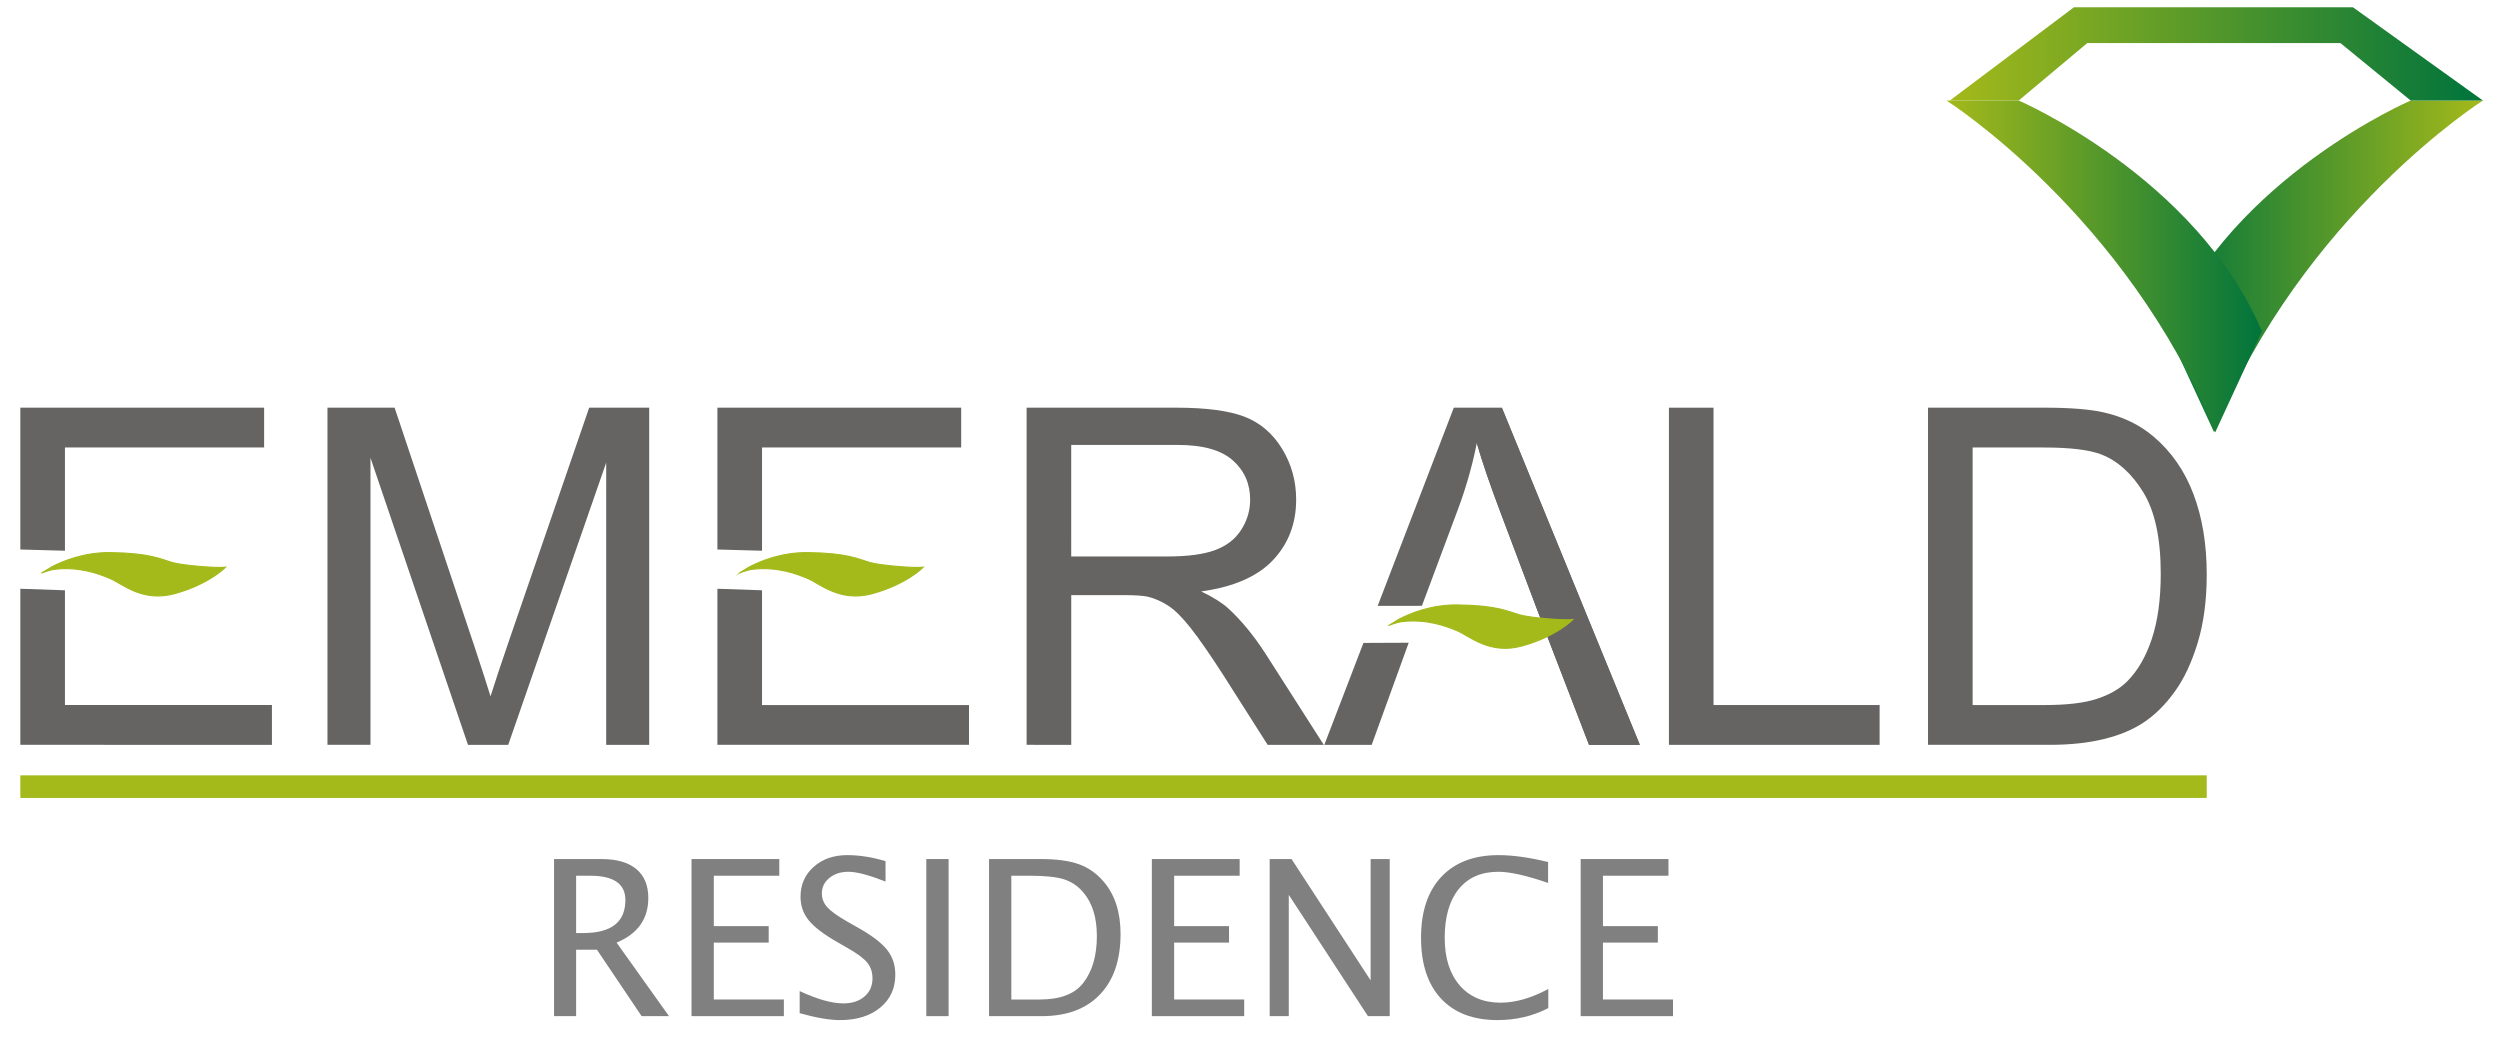 <?xml version="1.0" encoding="utf-8"?>
<!-- Generator: Adobe Illustrator 16.0.0, SVG Export Plug-In . SVG Version: 6.00 Build 0)  -->
<!DOCTYPE svg PUBLIC "-//W3C//DTD SVG 1.1//EN" "http://www.w3.org/Graphics/SVG/1.1/DTD/svg11.dtd">
<svg version="1.1" id="Layer_1" xmlns="http://www.w3.org/2000/svg" xmlns:xlink="http://www.w3.org/1999/xlink" x="0px" y="0px"
	 width="195px" height="82px" viewBox="0 0 195 82" enable-background="new 0 0 195 82" xml:space="preserve">
<g>
	<defs>
		<rect id="SVGID_1_" y="0.567" width="193.667" height="79"/>
	</defs>
	<clipPath id="SVGID_2_">
		<use xlink:href="#SVGID_1_"  overflow="visible"/>
	</clipPath>
	<path clip-path="url(#SVGID_2_)" fill="#808080" d="M43.216,79.259V67.006h3.709c1.175,0,2.077,0.259,2.704,0.779
		c0.627,0.518,0.939,1.272,0.939,2.26c0,1.635-0.825,2.794-2.476,3.477l4.09,5.737h-2.136l-3.486-5.182h-1.623v5.182H43.216z
		 M44.938,72.777h0.563c2.187,0,3.279-0.859,3.279-2.575c0-1.265-0.917-1.896-2.749-1.896h-1.094V72.777z"/>
	<polygon clip-path="url(#SVGID_2_)" fill="#808080" points="53.938,79.259 53.938,67.006 60.785,67.006 60.785,68.307 
		55.677,68.307 55.677,72.238 59.958,72.238 59.958,73.523 55.677,73.523 55.677,77.96 61.142,77.96 61.142,79.259 	"/>
	<path clip-path="url(#SVGID_2_)" fill="#808080" d="M65.529,79.567c-0.822,0-1.874-0.181-3.155-0.539v-1.723
		c1.38,0.64,2.515,0.96,3.403,0.96c0.685,0,1.235-0.177,1.652-0.538c0.417-0.357,0.625-0.83,0.625-1.414
		c0-0.482-0.136-0.891-0.41-1.228c-0.272-0.336-0.776-0.711-1.51-1.125l-0.845-0.488c-1.043-0.597-1.778-1.157-2.207-1.686
		c-0.428-0.526-0.641-1.139-0.641-1.841c0-0.943,0.342-1.722,1.026-2.33c0.685-0.611,1.557-0.916,2.617-0.916
		c0.943,0,1.939,0.157,2.988,0.471v1.591c-1.292-0.508-2.254-0.763-2.89-0.763c-0.601,0-1.097,0.16-1.489,0.48
		c-0.392,0.319-0.588,0.723-0.588,1.209c0,0.408,0.144,0.771,0.431,1.085c0.287,0.315,0.811,0.69,1.574,1.126l0.877,0.496
		c1.06,0.602,1.799,1.172,2.218,1.707c0.42,0.536,0.629,1.178,0.629,1.927c0,1.066-0.394,1.922-1.179,2.567
		C67.868,79.242,66.826,79.567,65.529,79.567"/>
	<rect x="72.252" y="67.006" clip-path="url(#SVGID_2_)" fill="#808080" width="1.739" height="12.253"/>
	<path clip-path="url(#SVGID_2_)" fill="#808080" d="M77.145,79.26V67.006h4.074c1.214,0,2.195,0.137,2.943,0.406
		c0.748,0.271,1.395,0.729,1.941,1.375c0.866,1.026,1.3,2.379,1.3,4.056c0,2.038-0.539,3.616-1.615,4.736
		c-1.076,1.122-2.591,1.681-4.544,1.681H77.145z M78.883,77.961h2.227c1.589,0,2.716-0.43,3.378-1.286
		c0.712-0.91,1.068-2.131,1.068-3.665c0-1.44-0.352-2.572-1.051-3.395c-0.425-0.502-0.933-0.847-1.523-1.031
		c-0.591-0.186-1.479-0.277-2.666-0.277h-1.433V77.961z"/>
	<polygon clip-path="url(#SVGID_2_)" fill="#808080" points="89.845,79.259 89.845,67.006 96.693,67.006 96.693,68.307 
		91.583,68.307 91.583,72.238 95.864,72.238 95.864,73.523 91.583,73.523 91.583,77.96 97.047,77.96 97.047,79.259 	"/>
	<polygon clip-path="url(#SVGID_2_)" fill="#808080" points="99.035,79.259 99.035,67.006 100.74,67.006 106.909,76.47 
		106.909,67.006 108.398,67.006 108.398,79.259 106.701,79.259 100.525,69.798 100.525,79.259 	"/>
	<path clip-path="url(#SVGID_2_)" fill="#808080" d="M116.811,79.567c-1.903,0-3.376-0.561-4.413-1.679
		c-1.038-1.118-1.557-2.699-1.557-4.747c0-2.041,0.528-3.626,1.586-4.751c1.058-1.126,2.546-1.69,4.467-1.69
		c1.099,0,2.385,0.179,3.858,0.538v1.632c-1.679-0.579-2.974-0.871-3.885-0.871c-1.329,0-2.358,0.451-3.087,1.35
		c-0.729,0.901-1.092,2.17-1.092,3.81c0,1.562,0.388,2.794,1.165,3.696c0.778,0.902,1.843,1.354,3.189,1.354
		c1.158,0,2.401-0.356,3.726-1.068v1.49C119.56,79.255,118.24,79.567,116.811,79.567"/>
	<polygon clip-path="url(#SVGID_2_)" fill="#808080" points="123.292,79.259 123.292,67.006 130.14,67.006 130.14,68.307 
		125.03,68.307 125.03,72.238 129.312,72.238 129.312,73.523 125.03,73.523 125.03,77.96 130.495,77.96 130.495,79.259 	"/>
</g>
<g>
	<defs>
		<path id="SVGID_3_" d="M193.405,7.842h-5.372c0,0-13.858,5.954-18.97,17.995l3.638,7.882
			c6.931-16.978,20.966-25.877,20.966-25.877H193.405z"/>
	</defs>
	<clipPath id="SVGID_4_">
		<use xlink:href="#SVGID_3_"  overflow="visible"/>
	</clipPath>
	
		<linearGradient id="SVGID_5_" gradientUnits="userSpaceOnUse" x1="-319.571" y1="338.53" x2="-319.07" y2="338.53" gradientTransform="matrix(-49.125 0 0 -49.125 -15505.406 16651.156)">
		<stop  offset="0" style="stop-color:#A4B91A"/>
		<stop  offset="1" style="stop-color:#00743C"/>
	</linearGradient>
	<rect x="169.063" y="7.842" clip-path="url(#SVGID_4_)" fill="url(#SVGID_5_)" width="24.604" height="25.877"/>
</g>
<g>
	<defs>
		<path id="SVGID_6_" d="M152.085,7.842h-0.259c0,0,14.032,8.899,20.962,25.877l3.639-7.882
			c-5.111-12.041-18.97-17.995-18.97-17.995H152.085z"/>
	</defs>
	<clipPath id="SVGID_7_">
		<use xlink:href="#SVGID_6_"  overflow="visible"/>
	</clipPath>
	
		<linearGradient id="SVGID_8_" gradientUnits="userSpaceOnUse" x1="-323.58" y1="338.529" x2="-323.079" y2="338.529" gradientTransform="matrix(49.121 0 0 -49.121 16046.438 16649.781)">
		<stop  offset="0" style="stop-color:#A4B91A"/>
		<stop  offset="1" style="stop-color:#00743C"/>
	</linearGradient>
	<rect x="151.826" y="7.842" clip-path="url(#SVGID_7_)" fill="url(#SVGID_8_)" width="24.601" height="25.877"/>
</g>
<g>
	<defs>
		<polygon id="SVGID_9_" points="161.767,0.567 152.085,7.842 157.457,7.842 162.805,3.361 182.555,3.361 188.033,7.842 
			193.667,7.842 183.529,0.567 		"/>
	</defs>
	<clipPath id="SVGID_10_">
		<use xlink:href="#SVGID_9_"  overflow="visible"/>
	</clipPath>
	
		<linearGradient id="SVGID_11_" gradientUnits="userSpaceOnUse" x1="-322.938" y1="338.522" x2="-322.437" y2="338.522" gradientTransform="matrix(83.028 0 0 -83.028 26965.062 28111.188)">
		<stop  offset="0" style="stop-color:#A4B91A"/>
		<stop  offset="1" style="stop-color:#00743C"/>
	</linearGradient>
	<rect x="152.085" y="0.567" clip-path="url(#SVGID_10_)" fill="url(#SVGID_11_)" width="41.582" height="7.275"/>
</g>
<path fill="#656463" d="M1.586,42.861V31.798h19.015v3.104H5.066v8.055 M5.066,46.042v8.95H21.21v3.105H1.586V45.923"/>
<g>
	<defs>
		<rect id="SVGID_12_" y="0.567" width="193.667" height="79"/>
	</defs>
	<clipPath id="SVGID_13_">
		<use xlink:href="#SVGID_12_"  overflow="visible"/>
	</clipPath>
	<path clip-path="url(#SVGID_13_)" fill="#656463" d="M25.542,58.098V31.8h5.238l6.225,18.619c0.574,1.734,0.992,3.032,1.256,3.895
		c0.299-0.958,0.766-2.364,1.399-4.217L45.956,31.8h4.682v26.298h-3.355V36.087l-7.642,22.011h-3.139L28.897,35.71v22.387H25.542z"
		/>
	<path clip-path="url(#SVGID_13_)" fill="#656463" d="M59.438,46.042v8.952h16.144v3.103H55.957V45.923L59.438,46.042z
		 M55.957,42.861V31.798h19.015v3.104H59.438v8.055L55.957,42.861z"/>
	<path clip-path="url(#SVGID_13_)" fill="#656463" d="M80.076,58.098V31.798h11.66c2.344,0,4.125,0.237,5.346,0.708
		c1.22,0.474,2.194,1.309,2.924,2.504s1.094,2.517,1.094,3.964c0,1.865-0.604,3.438-1.811,4.719
		c-1.208,1.277-3.074,2.091-5.598,2.439c0.922,0.44,1.621,0.879,2.099,1.309c1.017,0.933,1.979,2.099,2.889,3.499l4.574,7.157
		h-4.377l-3.48-5.474c-1.016-1.577-1.854-2.784-2.51-3.621c-0.659-0.838-1.248-1.425-1.767-1.759c-0.521-0.335-1.05-0.568-1.588-0.7
		c-0.395-0.084-1.041-0.125-1.938-0.125h-4.036v11.679H80.076z M83.556,43.405h7.48c1.59,0,2.833-0.163,3.731-0.493
		c0.896-0.329,1.579-0.855,2.044-1.581c0.466-0.723,0.7-1.508,0.7-2.357c0-1.243-0.452-2.266-1.354-3.067
		c-0.903-0.801-2.329-1.202-4.278-1.202h-8.324V43.405z"/>
	<path clip-path="url(#SVGID_13_)" fill="#656463" d="M109.88,50.133l-2.888,7.965h-3.696l3.053-7.95 M107.459,47.256l5.938-15.458
		h3.748l10.762,26.299h-3.964l-3.067-7.965l-1.076-2.835l-2.744-7.282c-0.837-2.213-1.458-4.031-1.865-5.454
		c-0.335,1.687-0.807,3.361-1.417,5.022l-2.865,7.672"/>
	<polygon clip-path="url(#SVGID_13_)" fill="#656463" points="130.177,58.098 130.177,31.8 133.655,31.8 133.655,54.992 
		146.609,54.992 146.609,58.098 	"/>
	<path clip-path="url(#SVGID_13_)" fill="#656463" d="M150.385,58.098V31.798h9.058c2.048,0,3.606,0.126,4.683,0.377
		c1.507,0.347,2.793,0.976,3.857,1.883c1.386,1.173,2.424,2.671,3.112,4.495c0.687,1.821,1.03,3.906,1.03,6.25
		c0,1.999-0.231,3.769-0.699,5.311c-0.466,1.543-1.063,2.82-1.794,3.83c-0.728,1.011-1.526,1.806-2.395,2.386
		c-0.866,0.58-1.912,1.02-3.139,1.317c-1.226,0.3-2.636,0.45-4.225,0.45H150.385z M153.866,54.994h5.614
		c1.732,0,3.093-0.161,4.081-0.485c0.984-0.321,1.772-0.777,2.358-1.362c0.825-0.825,1.467-1.935,1.927-3.328
		c0.461-1.394,0.692-3.082,0.692-5.067c0-2.752-0.452-4.865-1.354-6.341c-0.904-1.478-2.002-2.466-3.293-2.969
		c-0.933-0.358-2.434-0.538-4.502-0.538h-5.523V54.994z"/>
	<path clip-path="url(#SVGID_13_)" fill="#A4B91A" d="M4.338,44.395c1.904-0.206,3.41,0.375,4.229,0.718
		c0.968,0.403,2.527,1.887,5.065,1.188c2.68-0.737,3.959-2.054,3.959-2.054c-0.645,0.074-3.269-0.121-4.144-0.369
		c-0.875-0.246-1.726-0.738-4.834-0.775c-2.052-0.025-3.713,0.661-4.604,1.13l-0.783,0.479C3.225,44.711,3.801,44.453,4.338,44.395"
		/>
	<path clip-path="url(#SVGID_13_)" fill="none" stroke="#A4B91A" stroke-width="0.088" stroke-miterlimit="10" d="M4.338,44.395
		c1.904-0.206,3.41,0.375,4.229,0.718c0.968,0.403,2.527,1.887,5.065,1.188c2.68-0.737,3.959-2.054,3.959-2.054
		c-0.645,0.074-3.269-0.121-4.144-0.369c-0.875-0.246-1.726-0.738-4.834-0.775c-2.052-0.025-3.713,0.661-4.604,1.13l-0.783,0.479
		C3.225,44.711,3.801,44.453,4.338,44.395z"/>
	<path clip-path="url(#SVGID_13_)" fill="#A4B91A" d="M58.757,44.395c1.905-0.206,3.411,0.375,4.229,0.718
		c0.967,0.403,2.527,1.887,5.064,1.188c2.681-0.737,3.959-2.054,3.959-2.054c-0.644,0.074-3.268-0.121-4.144-0.369
		c-0.875-0.246-1.726-0.738-4.833-0.775c-2.053-0.025-3.714,0.661-4.605,1.13l-0.783,0.479
		C57.645,44.711,58.22,44.453,58.757,44.395"/>
	<path clip-path="url(#SVGID_13_)" fill="none" stroke="#A4B91A" stroke-width="0.088" stroke-miterlimit="10" d="M58.757,44.395
		c1.905-0.206,3.411,0.375,4.229,0.718c0.967,0.403,2.527,1.887,5.064,1.188c2.681-0.737,3.959-2.054,3.959-2.054
		c-0.644,0.074-3.268-0.121-4.144-0.369c-0.875-0.246-1.726-0.738-4.833-0.775c-2.053-0.025-3.714,0.661-4.605,1.13l-0.783,0.479
		C57.645,44.711,58.22,44.453,58.757,44.395z"/>
	<path clip-path="url(#SVGID_13_)" fill="#656463" d="M117.145,31.798l6.326,15.46l1.184,2.89l3.253,7.949h-3.964l-3.068-7.965
		l-1.076-2.835l-2.743-7.282c-0.838-2.213-1.459-4.031-1.866-5.454L117.145,31.798z"/>
	<path clip-path="url(#SVGID_13_)" fill="#A4B91A" d="M109.427,48.477c1.904-0.206,3.41,0.376,4.229,0.718
		c0.967,0.404,2.527,1.888,5.064,1.188c2.68-0.737,3.959-2.055,3.959-2.055c-0.645,0.075-3.268-0.12-4.145-0.367
		c-0.873-0.247-1.725-0.739-4.833-0.776c-2.053-0.024-3.714,0.661-4.605,1.13l-0.781,0.479
		C108.314,48.794,108.89,48.535,109.427,48.477"/>
	<path clip-path="url(#SVGID_13_)" fill="none" stroke="#A4B91A" stroke-width="0.088" stroke-miterlimit="10" d="M109.427,48.477
		c1.904-0.206,3.41,0.376,4.229,0.718c0.967,0.404,2.527,1.888,5.064,1.188c2.68-0.737,3.959-2.055,3.959-2.055
		c-0.645,0.075-3.268-0.12-4.145-0.367c-0.873-0.247-1.725-0.739-4.833-0.776c-2.053-0.024-3.714,0.661-4.605,1.13l-0.781,0.479
		C108.314,48.794,108.89,48.535,109.427,48.477z"/>
	<line clip-path="url(#SVGID_13_)" fill="#A4B91A" x1="172.125" y1="61.358" x2="1.586" y2="61.358"/>
	
		<line clip-path="url(#SVGID_13_)" fill="none" stroke="#A4B91A" stroke-width="1.762" stroke-miterlimit="10" x1="172.125" y1="61.358" x2="1.586" y2="61.358"/>
</g>
</svg>
